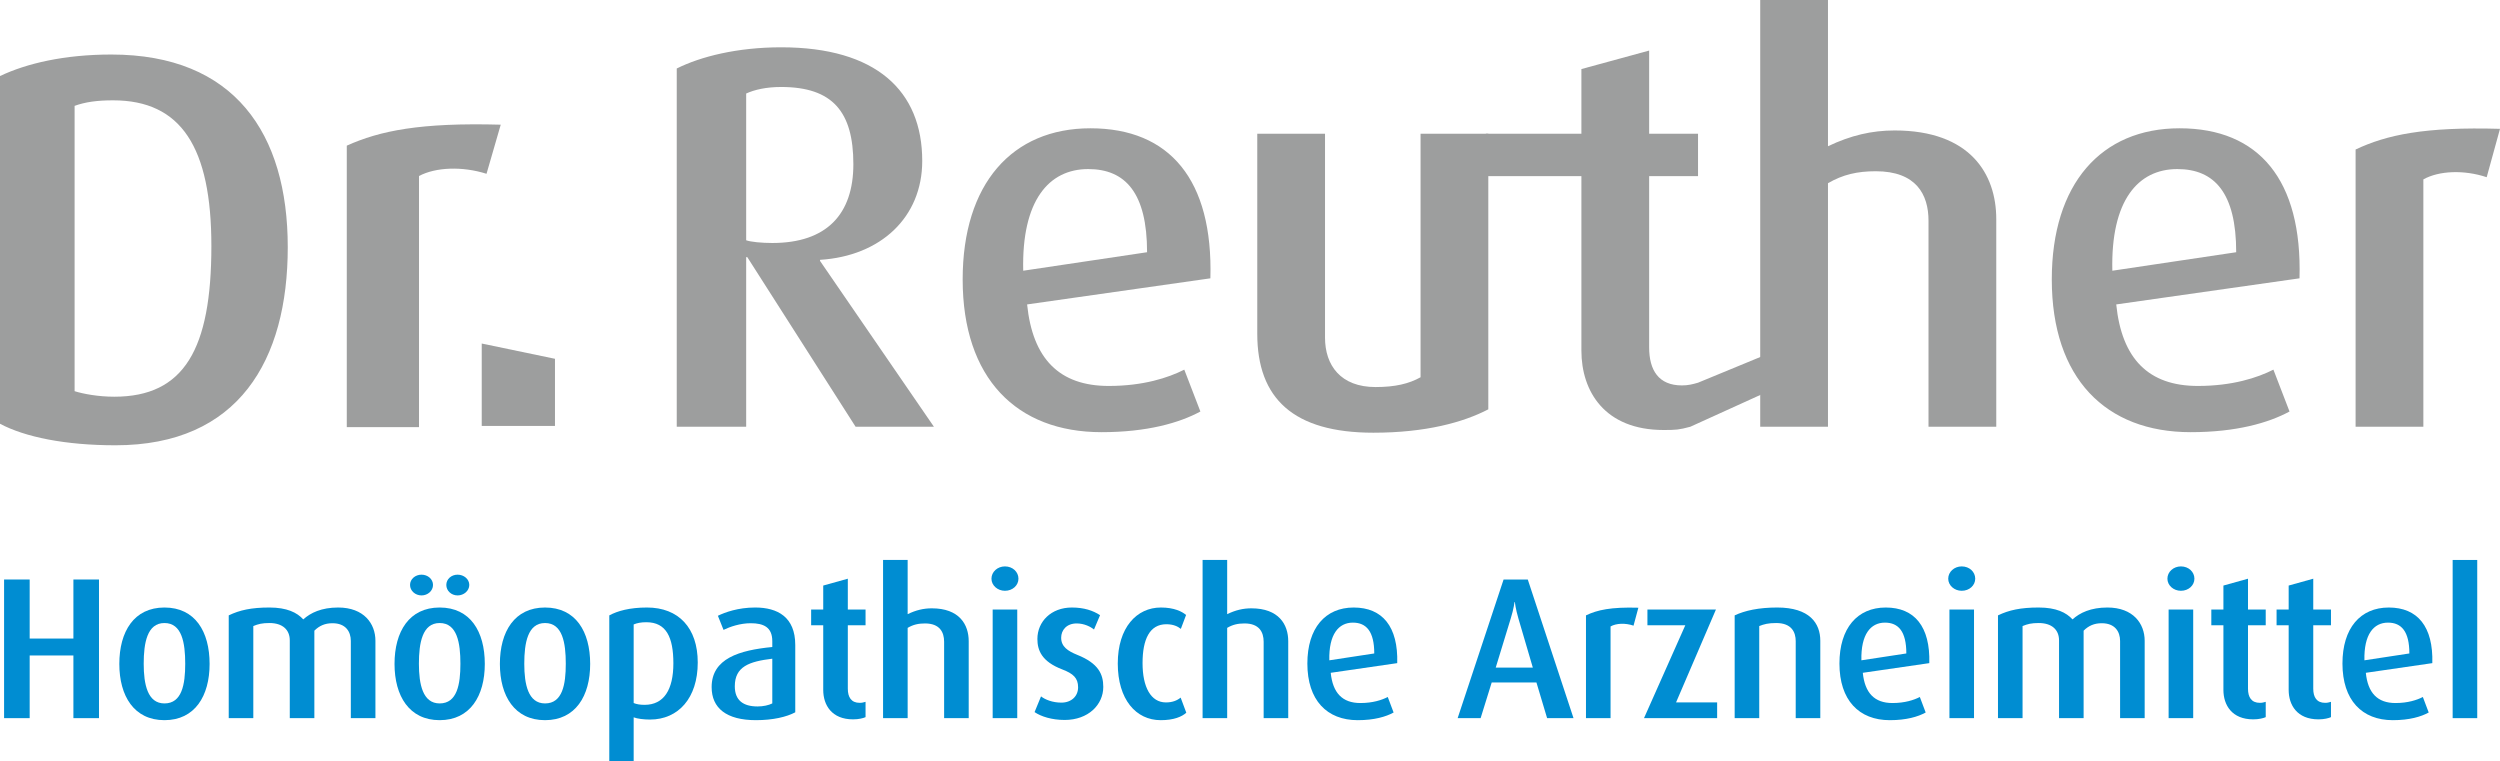<?xml version="1.0" encoding="UTF-8"?>
<svg xmlns="http://www.w3.org/2000/svg" xmlns:xlink="http://www.w3.org/1999/xlink" xmlns:xodm="http://www.corel.com/coreldraw/odm/2003" xml:space="preserve" width="100%" height="100%" version="1.1" style="shape-rendering:geometricPrecision; text-rendering:geometricPrecision; image-rendering:optimizeQuality; fill-rule:evenodd; clip-rule:evenodd" viewBox="0 0 4552.07 1386.49">
 <defs>
  <style type="text/css">
   
    .fil0 {fill:#9D9E9E;fill-rule:nonzero}
    .fil1 {fill:#008DD2;fill-rule:nonzero}
   
  </style>
 </defs>
 <g id="Ebene_x0020_1">
  <path class="fil0" d="M1557.87 777l-197.19 -308.82 -2.03 0 0 308.82 -126.42 0 0 -652.27c43.49,-21.77 110.25,-38.6 190.13,-38.6 172.94,0 256.87,79.18 256.87,206.86 0,102.94 -75.84,173.21 -186.08,180.13l0 1.98 207.33 301.9 -142.61 0zm-135.51 -618.62c-27.31,0 -48.54,4.95 -63.71,11.89l0 267.23c8.1,2.97 28.33,4.94 47.55,4.94 99.11,0 147.63,-52.44 147.63,-143.51 0,-95.01 -37.4,-140.55 -131.47,-140.55z"></path>
  <path class="fil0" d="M1870.19 554.3c10.11,98.98 58.65,148.45 148.66,148.45 62.69,0 108.22,-14.83 137.53,-29.68l29.32 76.21c-38.41,20.8 -97.07,37.63 -180.01,37.63 -154.71,0 -252.83,-98.01 -252.83,-278.15 0,-174.2 90.01,-275.16 232.6,-275.16 144.62,0 223.49,94.03 218.45,273.18l-333.72 47.52zm111.23 -246.45c-71.79,0 -121.34,57.39 -118.31,185.09l225.52 -33.67c0,-107.9 -39.44,-151.42 -107.21,-151.42z"></path>
  <path class="fil0" d="M2500.64 787.89c-145.63,0 -211.37,-62.37 -211.37,-180.16l0 -364.23 123.36 0 0 371.17c0,50.49 28.33,90.08 92.06,90.08 35.38,0 60.67,-5.94 81.91,-17.83l0 -443.42 123.36 0 0 501.81c-45.5,23.76 -114.27,42.58 -209.32,42.58z"></path>
  <path class="fil0" d="M3511.48 777l0 -375.13c0,-47.52 -22.24,-90.07 -96.06,-90.07 -33.39,0 -59.67,5.95 -86.97,21.78l0 443.42 -123.39 0 0 -777 123.39 0 0 266.28c41.46,-19.81 79.87,-28.74 121.34,-28.74 137.54,0 185.07,79.21 185.07,161.38l0 378.08 -123.38 0z"></path>
  <path class="fil0" d="M3853.3 554.3c10.11,98.98 58.66,148.45 148.66,148.45 62.69,0 108.2,-14.83 137.52,-29.68l29.35 76.21c-38.44,20.8 -97.09,37.63 -180.01,37.63 -154.74,0 -252.85,-98.01 -252.85,-278.15 0,-174.2 90.02,-275.16 232.63,-275.16 144.6,0 223.47,94.03 218.42,273.18l-333.72 47.52zm111.22 -246.45c-71.78,0 -121.35,57.39 -118.31,185.09l225.53 -33.67c0,-107.9 -39.44,-151.42 -107.22,-151.42z"></path>
  <path class="fil0" d="M4527.83 322.68c-41.47,-13.85 -86.98,-11.87 -115.31,3.96l0 450.36 -123.38 0 0 -504.78c56.64,-26.73 125.42,-41.58 262.93,-37.64l-24.24 88.1z"></path>
  <path class="fil0" d="M3215.77 714.33l0.46 -68.83 -124.41 51.33 0 -0.01c-10.13,2.97 -18.21,4.95 -29.34,4.95 -42.46,0 -59.67,-27.71 -59.67,-69.28l0 -311.78 89.01 0 0 -77.21 -89.01 0 0 -151.44 -123.36 33.68 0 117.76 -173.81 0 0 77.21 173.81 0 0 317.71c0,74.23 42.47,144.53 149.65,144.53 22.28,0 27.88,-0.32 48.66,-5.91l138.01 -62.71z"></path>
  <path class="fil0" d="M523.96 449.99c0,-207.02 -97.02,-350.71 -321.28,-350.71 -85.17,0 -154.16,16.08 -202.68,39.18l0 633.12c45.28,24.11 118.6,39.19 210.24,39.19 224.24,0 313.72,-154.76 313.72,-360.78zm-139.07 -2.01c0,187.93 -49.59,274.36 -176.82,274.36 -29.1,0 -56.05,-5.04 -72.23,-10.06l0 -519.54c19.41,-7.03 40.97,-10.06 70.08,-10.06 123.98,0 178.97,85.42 178.97,265.3zm526.85 -220.96c-146.63,-4.02 -219.94,11.04 -280.31,38.19l0 512.52 131.52 0 0 -457.25c30.19,-16.08 78.71,-18.09 122.91,-4.03l25.88 -89.43z"></path>
  <polygon class="fil0" points="877.15,625.5 877.15,775.56 1010.52,775.56 1010.52,653.3 "></polygon>
  <polygon class="fil1" points="133.66,1307.62 133.66,1193.5 54.03,1193.5 54.03,1307.62 7.44,1307.62 7.44,1055.18 54.03,1055.18 54.03,1162.69 133.66,1162.69 133.66,1055.18 180.25,1055.18 180.25,1307.62 "></polygon>
  <path class="fil1" d="M299.45 1134.43c-31.55,0 -37.79,36.33 -37.79,74.12 0,37.43 6.97,72.27 37.79,72.27 31.93,0 37.8,-34.84 37.8,-72.27 0,-37.79 -5.87,-74.12 -37.8,-74.12zm0 176.87c-55.4,0 -82.18,-44.04 -82.18,-102.39 0,-59.06 26.78,-102.73 82.18,-102.73 55.77,0 82.19,43.67 82.19,102.73 0,58.35 -26.78,102.39 -82.19,102.39z"></path>
  <path class="fil1" d="M638.8 1307.62l0 -140.53c0,-17.24 -9.53,-32.29 -33.39,-32.29 -13.57,0 -23.85,4.41 -33.02,13.57l0 159.25 -44.76 0 0 -141.64c0,-19.07 -12.84,-31.55 -37.06,-31.55 -13.21,0 -20.55,1.84 -29.35,5.51l0 167.68 -44.76 0 0 -187.12c19.81,-9.55 41.09,-14.32 74.11,-14.32 31.92,0 50.27,9.17 61.64,21.64 13.21,-12.09 33.39,-21.64 63.48,-21.64 46.97,0 67.88,29.36 67.88,60.54l0 140.9 -44.77 0z"></path>
  <path class="fil1" d="M833.21 1084.17c-11.38,0 -20.55,-8.44 -20.55,-19.08 0,-10.65 9.17,-18.71 20.55,-18.71 11.37,0 21.28,8.06 21.28,18.71 0,10.64 -9.91,19.08 -21.28,19.08zm-32.66 50.26c-31.55,0 -37.79,36.33 -37.79,74.12 0,37.43 6.98,72.27 37.79,72.27 31.92,0 37.79,-34.84 37.79,-72.27 0,-37.79 -5.87,-74.12 -37.79,-74.12zm-33.03 -50.26c-11.37,0 -20.9,-8.44 -20.9,-19.08 0,-10.65 9.53,-18.71 20.9,-18.71 11.39,0 20.92,8.06 20.92,18.71 0,10.64 -9.53,19.08 -20.92,19.08zm33.03 227.13c-55.4,0 -82.18,-44.04 -82.18,-102.39 0,-59.06 26.78,-102.73 82.18,-102.73 55.78,0 82.19,43.67 82.19,102.73 0,58.35 -26.79,102.39 -82.19,102.39z"></path>
  <path class="fil1" d="M992.41 1134.43c-31.56,0 -37.79,36.33 -37.79,74.12 0,37.43 6.97,72.27 37.79,72.27 31.92,0 37.79,-34.84 37.79,-72.27 0,-37.79 -5.87,-74.12 -37.79,-74.12zm0 176.87c-55.4,0 -82.19,-44.04 -82.19,-102.39 0,-59.06 26.79,-102.73 82.19,-102.73 55.77,0 82.19,43.67 82.19,102.73 0,58.35 -26.79,102.39 -82.19,102.39z"></path>
  <path class="fil1" d="M1176.92 1132.97c-9.9,0 -16.88,1.46 -23.12,4.03l0 143.1c5.14,2.19 11.74,3.29 19.82,3.29 35.22,0 52.47,-27.51 52.47,-75.58 0,-47.33 -12.85,-74.84 -49.17,-74.84zm6.61 177.22c-11.38,0 -23.12,-1.47 -29.73,-4.04l0 80.35 -44.39 0 0 -266c15.04,-8.08 37.06,-14.32 68.61,-14.32 57.61,0 92.46,37.06 92.46,100.17 0,64.57 -35.22,103.84 -86.95,103.84z"></path>
  <path class="fil1" d="M1406.21 1199.38c-42.2,5.13 -68.26,14.31 -68.26,50.27 0,25.67 15.42,36.68 41.47,36.68 10.27,0 20.17,-2.19 26.79,-5.51l0 -81.44zm-29.72 111.92c-53.94,0 -80.72,-22.04 -80.72,-60.19 0,-52.1 50.27,-67.14 110.44,-73.02l0 -10.63c0,-25.69 -16.15,-32.66 -39.26,-32.66 -19.08,0 -37.43,6.24 -49.54,12.11l-10.27 -25.69c12.84,-6.23 36.69,-15.04 67.88,-15.04 40.73,0 73.01,17.25 73.01,68.25l0 122.55c-15.77,8.44 -40.73,14.32 -71.54,14.32z"></path>
  <path class="fil1" d="M1553.27 1309.82c-38.89,0 -54.31,-26.06 -54.31,-53.57l0 -117.78 -22.01 0 0 -28.61 22.01 0 0 -43.68 44.77 -12.47 0 56.15 32.29 0 0 28.61 -32.29 0 0 115.58c0,15.4 6.24,25.69 21.66,25.69 4.03,0 6.96,-0.74 10.63,-1.85l0 27.89c-4.04,1.84 -12.1,4.04 -22.75,4.04z"></path>
  <path class="fil1" d="M1719.08 1307.62l0 -139.06c0,-17.61 -8.07,-33.39 -34.85,-33.39 -12.11,0 -21.64,2.2 -31.55,8.07l0 164.38 -44.78 0 0 -288.03 44.78 0 0 98.7c15.04,-7.34 28.98,-10.64 44.02,-10.64 49.9,0 67.15,29.35 67.15,59.81l0 140.16 -44.77 0z"></path>
  <path class="fil1" d="M1807.48 1307.62l0 -197.76 44.76 0 0 197.76 -44.76 0zm22.37 -231.89c-13.57,0 -24.57,-9.9 -24.57,-22.02 0,-12.47 11,-22.38 24.57,-22.38 13.95,0 24.58,9.91 24.58,22.38 0,12.12 -10.63,22.02 -24.58,22.02z"></path>
  <path class="fil1" d="M1938.44 1310.92c-23.11,0 -42.92,-6.24 -54.67,-14.31l11.75 -28.62c7.34,5.86 20.91,11.37 37.05,11.37 18.35,0 30.46,-11.74 30.46,-27.89 0,-16.87 -8.81,-24.95 -29,-32.65 -37.41,-14.31 -45.12,-34.85 -45.12,-55.4 0,-31.55 24.95,-57.24 62.74,-57.24 22.02,0 38.52,5.51 51.36,13.95l-11 26.05c-5.87,-4.77 -17.61,-11.01 -31.56,-11.01 -18.33,0 -28.25,12.11 -28.25,26.05 0,16.15 12.11,24.22 29.36,31.18 38.52,15.41 47.32,35.22 47.32,58.35 0,32.29 -27.14,60.17 -70.44,60.17z"></path>
  <path class="fil1" d="M2113.43 1311.3c-45.13,0 -78.15,-37.81 -78.15,-103.11 0,-65.69 34.49,-102.01 78.51,-102.01 24.22,0 38.53,7.34 45.87,13.58l-9.54 25.32c-5.51,-4.41 -13.58,-8.45 -26.41,-8.45 -30.47,0 -43.31,27.52 -43.31,70.82 0,43.66 15.06,71.55 42.57,71.55 12.11,0 20.54,-3.68 26.79,-8.8l10.27 27.51c-8.08,7.34 -22.75,13.59 -46.6,13.59z"></path>
  <path class="fil1" d="M2300.89 1307.62l0 -139.06c0,-17.61 -8.07,-33.39 -34.85,-33.39 -12.12,0 -21.66,2.2 -31.56,8.07l0 164.38 -44.77 0 0 -288.03 44.77 0 0 98.7c15.04,-7.34 28.98,-10.64 44.02,-10.64 49.9,0 67.16,29.35 67.16,59.81l0 140.16 -44.77 0z"></path>
  <path class="fil1" d="M2463.38 1133.69c-26.05,0 -44.02,21.29 -42.92,68.63l81.82 -12.48c0,-39.99 -14.31,-56.15 -38.9,-56.15zm-40.36 91.36c3.67,36.69 21.28,55.05 53.94,55.05 22.74,0 39.25,-5.51 49.9,-11.01l10.64 28.25c-13.95,7.71 -35.22,13.96 -65.31,13.96 -56.14,0 -91.72,-36.35 -91.72,-103.11 0,-64.58 32.65,-102.01 84.37,-102.01 52.47,0 81.1,34.86 79.26,101.27l-121.08 17.6z"></path>
  <path class="fil1" d="M2764.92 1126.73c-5.5,-18.71 -6.61,-30.45 -6.61,-30.45l-0.72 0c0,0 -1.11,11.74 -6.98,30.45l-27.14 88.8 67.51 0 -26.06 -88.8zm52.1 180.89l-19.44 -64.95 -81.45 0 -20.18 64.95 -41.83 0 83.65 -252.44 44.04 0 83.28 252.44 -48.07 0z"></path>
  <path class="fil1" d="M2974.39 1139.21c-15.05,-5.15 -31.57,-4.41 -41.84,1.46l0 166.95 -44.75 0 0 -187.12c20.54,-9.92 45.49,-15.42 95.39,-13.95l-8.8 32.66z"></path>
  <polygon class="fil1" points="2993.44,1307.62 3068.66,1138.47 2999.68,1138.47 2999.68,1109.86 3124.43,1109.86 3051.78,1279 3126.62,1279 3126.62,1307.62 "></polygon>
  <path class="fil1" d="M3269.69 1307.62l0 -140.16c0,-16.16 -7.34,-33.03 -35.59,-33.03 -14.68,0 -22.37,2.2 -30.82,5.51l0 167.68 -44.75 0 0 -187.12c18.71,-8.81 44.02,-14.32 77.41,-14.32 59.08,0 78.52,28.62 78.52,60.54l0 140.9 -44.77 0z"></path>
  <path class="fil1" d="M3432.2 1133.69c-26.06,0 -44.03,21.29 -42.92,68.63l81.82 -12.48c0,-39.99 -14.31,-56.15 -38.9,-56.15zm-40.36 91.36c3.67,36.69 21.27,55.05 53.94,55.05 22.75,0 39.25,-5.51 49.9,-11.01l10.64 28.25c-13.94,7.71 -35.22,13.96 -65.31,13.96 -56.14,0 -91.72,-36.35 -91.72,-103.11 0,-64.58 32.65,-102.01 84.38,-102.01 52.47,0 81.08,34.86 79.25,101.27l-121.08 17.6z"></path>
  <path class="fil1" d="M3549.58 1307.62l0 -197.76 44.76 0 0 197.76 -44.76 0zm22.38 -231.89c-13.58,0 -24.59,-9.9 -24.59,-22.02 0,-12.47 11.01,-22.38 24.59,-22.38 13.94,0 24.58,9.91 24.58,22.38 0,12.12 -10.64,22.02 -24.58,22.02z"></path>
  <path class="fil1" d="M3860.32 1307.62l0 -140.53c0,-17.24 -9.53,-32.29 -33.38,-32.29 -13.58,0 -23.86,4.41 -33.03,13.57l0 159.25 -44.76 0 0 -141.64c0,-19.07 -12.84,-31.55 -37.06,-31.55 -13.2,0 -20.54,1.84 -29.36,5.51l0 167.68 -44.75 0 0 -187.12c19.81,-9.55 41.09,-14.32 74.11,-14.32 31.92,0 50.27,9.17 61.64,21.64 13.21,-12.09 33.4,-21.64 63.48,-21.64 46.97,0 67.87,29.36 67.87,60.54l0 140.9 -44.76 0z"></path>
  <path class="fil1" d="M3948.68 1307.62l0 -197.76 44.76 0 0 197.76 -44.76 0zm22.39 -231.89c-13.59,0 -24.59,-9.9 -24.59,-22.02 0,-12.47 11,-22.38 24.59,-22.38 13.93,0 24.58,9.91 24.58,22.38 0,12.12 -10.65,22.02 -24.58,22.02z"></path>
  <path class="fil1" d="M4102.77 1309.82c-38.92,0 -54.31,-26.06 -54.31,-53.57l0 -117.78 -22.02 0 0 -28.61 22.02 0 0 -43.68 44.76 -12.47 0 56.15 32.28 0 0 28.61 -32.28 0 0 115.58c0,15.4 6.23,25.69 21.65,25.69 4.04,0 6.97,-0.74 10.63,-1.85l0 27.89c-4.03,1.84 -12.1,4.04 -22.73,4.04z"></path>
  <path class="fil1" d="M4221.58 1309.82c-38.9,0 -54.31,-26.06 -54.31,-53.57l0 -117.78 -22.02 0 0 -28.61 22.02 0 0 -43.68 44.77 -12.47 0 56.15 32.28 0 0 28.61 -32.28 0 0 115.58c0,15.4 6.22,25.69 21.64,25.69 4.03,0 6.97,-0.74 10.64,-1.85l0 27.89c-4.04,1.84 -12.11,4.04 -22.74,4.04z"></path>
  <path class="fil1" d="M4348.12 1133.69c-26.04,0 -44.03,21.29 -42.92,68.63l81.82 -12.48c0,-39.99 -14.31,-56.15 -38.9,-56.15zm-40.35 91.36c3.66,36.69 21.28,55.05 53.93,55.05 22.75,0 39.26,-5.51 49.9,-11.01l10.65 28.25c-13.96,7.71 -35.23,13.96 -65.32,13.96 -56.14,0 -91.72,-36.35 -91.72,-103.11 0,-64.58 32.64,-102.01 84.38,-102.01 52.48,0 81.1,34.86 79.25,101.27l-121.07 17.6z"></path>
  <polygon class="fil1" points="4465.86,1307.62 4510.62,1307.62 4510.62,1019.59 4465.86,1019.59 "></polygon>
 </g>
</svg>
